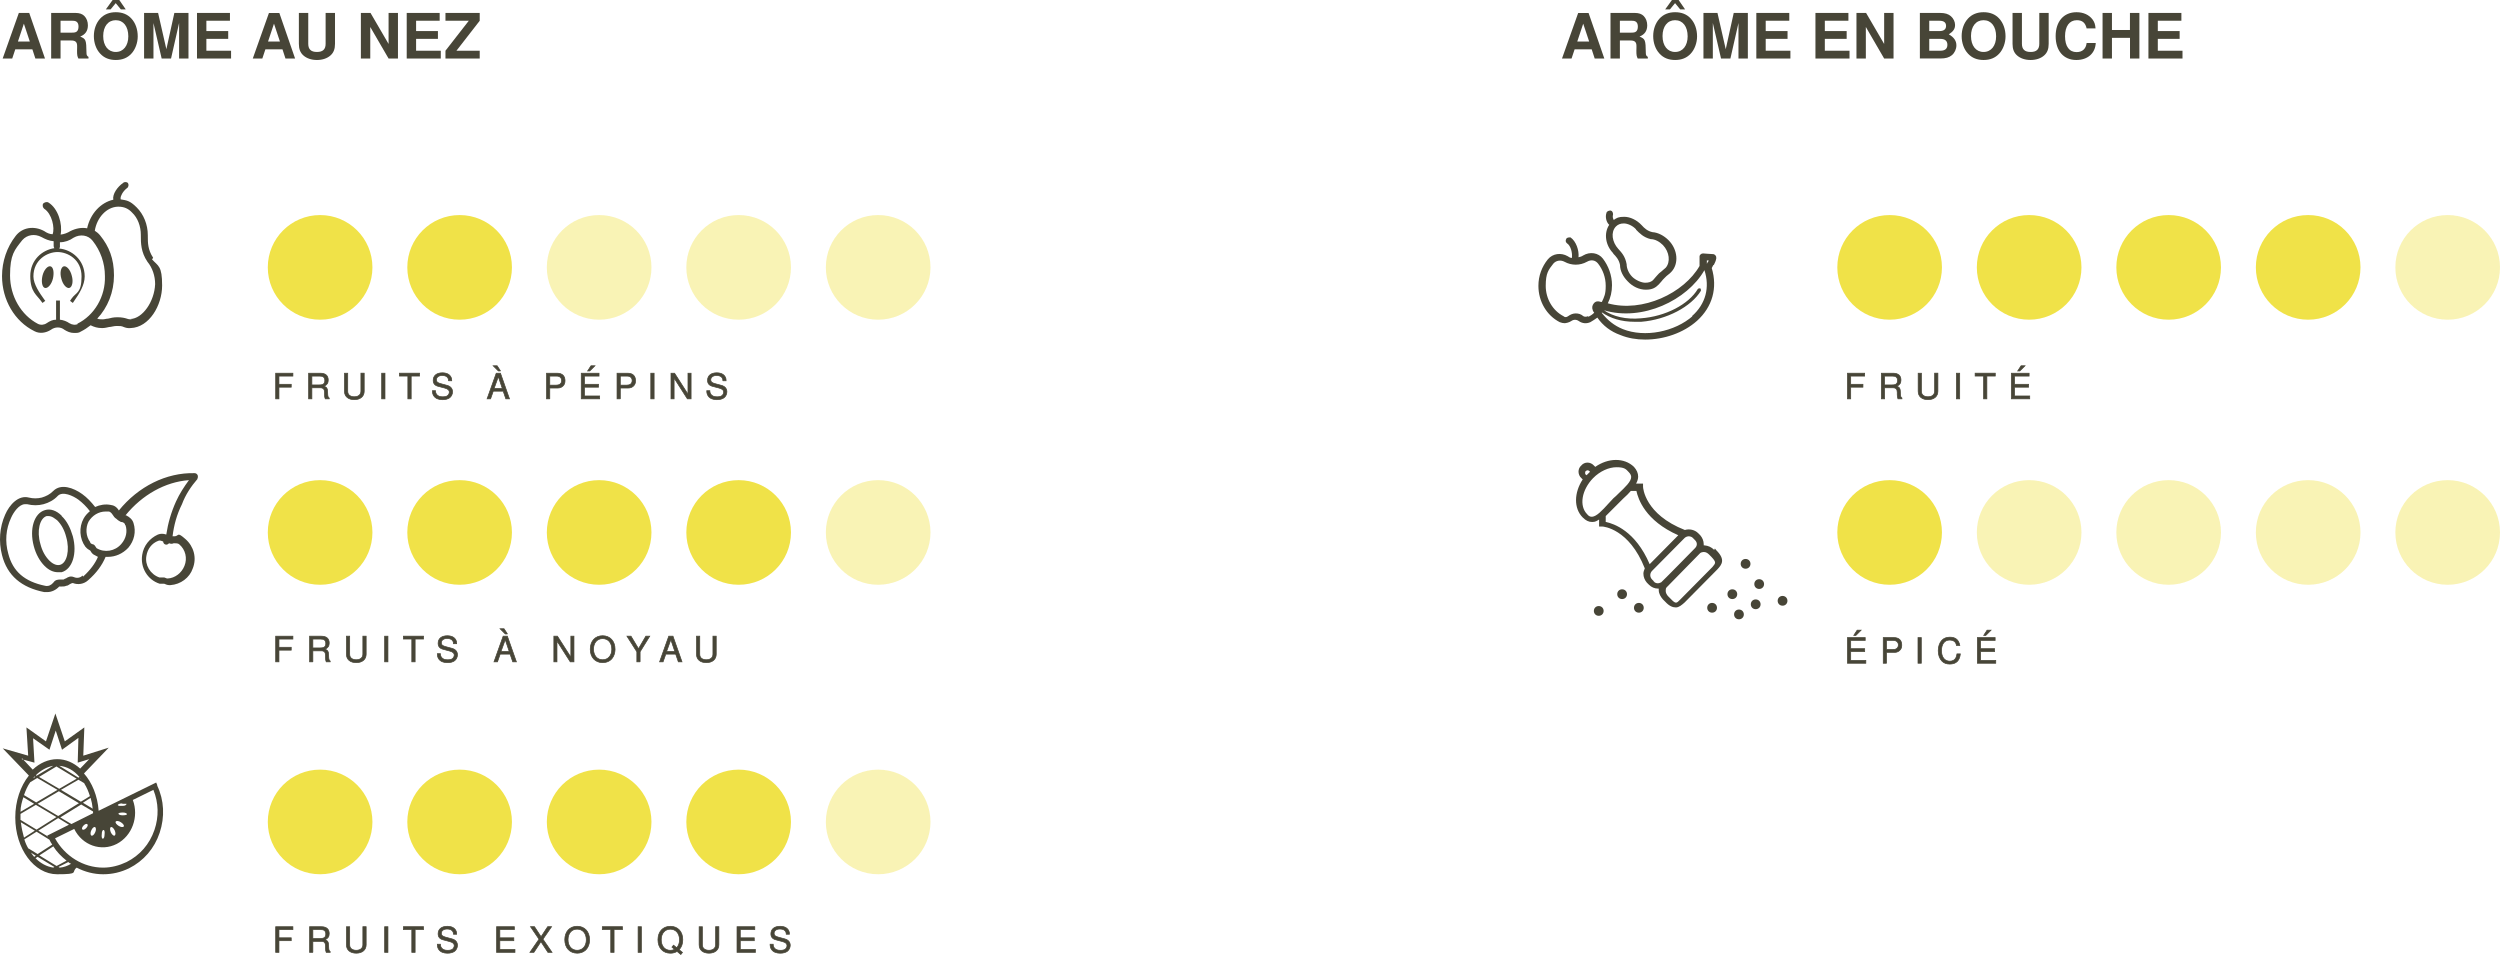<?xml version="1.0" encoding="UTF-8"?>
<svg id="Layer_2" data-name="Layer 2" xmlns="http://www.w3.org/2000/svg" viewBox="0 0 716.78 273.8">
  <defs>
    <style>
      .cls-1, .cls-2 {
        fill: #f0e248;
      }

      .cls-3 {
        fill-rule: evenodd;
      }

      .cls-3, .cls-4, .cls-5 {
        fill: #474537;
      }

      .cls-4 {
        stroke: #474537;
        stroke-miterlimit: 10;
        stroke-width: .2px;
      }

      .cls-2 {
        isolation: isolate;
        opacity: .4;
      }
    </style>
  </defs>
  <g id="Warstwa_1" data-name="Warstwa 1">
    <circle class="cls-1" cx="91.78" cy="76.66" r="15"/>
    <circle class="cls-1" cx="131.78" cy="76.66" r="15"/>
    <circle class="cls-2" cx="171.78" cy="76.66" r="15"/>
    <circle class="cls-2" cx="211.78" cy="76.66" r="15"/>
    <circle class="cls-2" cx="251.78" cy="76.66" r="15"/>
    <circle class="cls-1" cx="91.78" cy="152.66" r="15"/>
    <circle class="cls-1" cx="131.78" cy="152.66" r="15"/>
    <circle class="cls-1" cx="171.78" cy="152.66" r="15"/>
    <circle class="cls-1" cx="211.78" cy="152.66" r="15"/>
    <circle class="cls-2" cx="251.78" cy="152.66" r="15"/>
    <circle class="cls-1" cx="91.78" cy="235.66" r="15"/>
    <circle class="cls-1" cx="131.78" cy="235.66" r="15"/>
    <circle class="cls-1" cx="171.78" cy="235.66" r="15"/>
    <circle class="cls-1" cx="211.78" cy="235.66" r="15"/>
    <circle class="cls-2" cx="251.78" cy="235.66" r="15"/>
    <path class="cls-3" d="M45.08,225.06l-.3-.7-16.5,8.1c-.3-4.3-1.9-8.1-4.2-10.7l7.1-7.4-7.3,2.3.3-8.1-5.6,4-2.7-8-2.7,8-5.6-4,.5,8.1-7.3-2.1,7.5,7.8c-2.4,3-3.9,7.3-3.9,12,0,9,5.4,16.3,12,16.3s3.9-.6,5.6-1.9c2.3,1.2,4.9,1.9,7.6,1.9s5.1-.6,7.4-1.7c4.2-2.1,7.3-5.7,8.8-10.2s1.3-9.3-.7-13.5v-.2h0ZM35.08,230.46h1.2c0,.3-.4.6-1.1.6h-.9c-.2,0-.4-.1-.5-.2,0-.2.4-.5,1.1-.5h.2v.1ZM35.28,232.96c.7,0,1.2.3,1.1.5,0,.2-.6.3-1.3.3s-1.2-.3-1.1-.5c0-.2.6-.3,1.3-.3ZM33.18,235.56c.2-.3.9-.2,1.5.2s1,.9.8,1.2-.9.2-1.5-.2-1-.9-.8-1.2ZM31.78,237.16c.3-.2.8.3,1.1.9.3.7.3,1.3,0,1.5s-.8-.3-1.1-.9c-.3-.7-.3-1.4,0-1.5ZM29.18,239.16c0-.7.2-1.2.5-1.2s.4.6.3,1.3c0,.7-.2,1.2-.5,1.2s-.4-.6-.3-1.3ZM27.28,237.16c.3.2.3.9,0,1.5-.3.7-.8,1.1-1.1.9-.3-.2-.3-.9,0-1.5.3-.7.8-1.1,1.1-.9ZM26.68,233.16l-6.2,3.1-3.2-1.9,6-3.7,3.4,2v.6h0v-.1ZM24.68,237.46c-.4.4-.9.6-1.1.3-.2-.2,0-.7.4-1.1s.9-.6,1.1-.3c.2.2,0,.7-.4,1.1ZM13.78,239.86l-2.8-1.7,5.7-3.6,3.1,1.9-6.2,3.1v.3h.2ZM16.18,219.76l5.8,3.5-5,2.9-5.8-3.4,5-3ZM10.58,222.46l-.3-.2c1.4-1.4,3.2-2.4,5-2.7l-4.7,2.8h0v.1ZM16.98,219.56c2.2.2,4.2,1.3,5.8,3.2l-.3.2-5.5-3.4ZM22.68,230.26l-6,3.7-5.9-3.5,6.1-3.6,5.7,3.4h.1ZM26.58,231.86l-2.8-1.7,2.2-1.4c.3,1,.5,2,.6,3.1h0ZM24.18,224.66c.7,1.1,1.2,2.3,1.6,3.6l-2.6,1.6-5.7-3.4,5-2.9,1.7,1h0v.1ZM22.98,223.26h.1s.2.1.3.2l-.4-.2ZM6.18,217.66l3.7,1-.4-7,4.7,3.3,1.8-5.5,1.8,5.5,4.7-3.4-.2,7.1,3.3-1-2.6,2.7c-1.9-1.7-4.1-2.7-6.6-2.7s-5,1.1-7,3l-3.1-3.3v.3h-.1ZM10.08,222.76l-.6.4c.1-.2.3-.3.4-.5h.2v.1ZM8.68,224.26l2-1.2,5.8,3.4-6.1,3.6-3.5-2.1c.5-1.4,1-2.6,1.8-3.7ZM6.68,228.56l3.1,1.9-3.9,2.3c0-1.5.4-2.9.8-4.1h0v-.1ZM5.88,234.16v-.8l4.4-2.6,5.9,3.5-5.7,3.6-4.6-2.8v-.9ZM5.98,235.76l4,2.4-3.1,2c-.4-1.4-.7-2.8-.9-4.4ZM8.18,243.36c-.5-.8-.9-1.7-1.2-2.7l3.5-2.2,3.7,2.3c.2.5.5,1,.8,1.4l-4.2,2.7-2.6-1.6h0v.1ZM8.88,244.46l1.4.9-.5.3c-.3-.4-.6-.7-.9-1.2ZM15.28,248.76c-1.9-.3-3.6-1.2-5.1-2.7l.6-.4,4.8,2.9-.3.2ZM16.18,248.26l-4.9-3,4-2.6c1,1.6,2.3,2.9,3.8,4.1l-2.8,1.5h-.1ZM17.08,248.76l-.3-.2,2.8-1.4c.2.2.5.4.8.5-1,.6-2.1,1-3.2,1.1h-.1ZM44.28,237.96c-1.4,4.1-4.2,7.3-8,9.2-2.1,1-4.4,1.6-6.7,1.6-5.7,0-11-3.3-13.8-8.4l5.5-2.7c2.3,4.7,7.7,6.6,12.2,4.3,4.4-2.3,6.4-7.8,4.6-12.6l5.9-2.9c1.5,3.7,1.6,7.7.3,11.5h0Z"/>
    <g>
      <path class="cls-5" d="M14.48,76.36c-.8-.2-1.9,1-2.3,2.7-.4,1.7-.1,3.3.7,3.5s1.9-1,2.3-2.7c.4-1.8.1-3.3-.7-3.5Z"/>
      <path class="cls-5" d="M43.88,73.86c-1.5-2.3-1.5-4.2-1.5-6.2v-.2c0-3.1-1.2-6-3.2-8s-2.9-2-4.6-2.3v-.5c0-.3.5-1.7,1.8-2.7.5-.3.6-1,.3-1.5-.3-.3-1-.4-1.4,0-1.6,1.1-3.1,3.2-2.8,4.8h0c-3.6.8-6.6,4-7.5,8.2-1.5-.3-3.2,0-4.8.8-.8.5-1.8.9-2.8,1,.6-3-.7-7.5-3.5-9.2-.5-.3-1.2,0-1.5.3-.3.5-.1,1.2.3,1.5,2.2,1.4,3.1,5.5,2.4,7.3-.8,0-1.7-.4-2.4-.9-2.9-1.6-6.3-1.1-8.2,1.4-2.5,3.2-3.9,7.3-3.9,11.5,0,6.8,3.6,13,9.3,15.8,1.5.8,3.3.5,4.7-.4,1.2-.9,2.8-.9,3.9,0,.8.5,1.7.9,2.7.9s1.4,0,2-.4c1-.5,1.9-1.1,2.8-1.8,1,.5,2,.8,3.2.8h.2c.7,0,1.4-.2,1.9-.3.6,0,1.3-.3,2.2-.3s1.4,0,2,.3c.5.2,1.2.4,2,.3,5.3-.2,9-6.5,9-12.2s-1.1-5.5-2.9-7.5l.3-.4h0v-.1ZM22.38,92.86c-.7.4-1.7.3-2.5-.2-.7-.5-1.7-.9-2.7-1v-5.5h-1.1v5.5c-1,0-1.8.4-2.7,1-.7.5-1.7.6-2.5.2-4.8-2.5-8-7.9-8-13.9s1.3-7.3,3.5-10.1c1.4-1.6,3.6-1.9,5.5-.9,1.1.6,2.2,1.1,3.5,1.2v1.4c0,.2.1.4.2.6-3.5.5-6.9,3.4-6.9,8s1.9,5.4,3.2,7.3l.3.4.8-.6-.3-.4c-1.3-1.8-3.1-4.4-3.1-6.6,0-4.8,4-7,6.9-7s6.9,2.1,6.9,7-1.6,4.5-2.9,6.4l-.4.6.8.6.4-.6c1.4-2,3-4.5,3-7,0-4.7-3.7-7.7-7.3-8,.1-.2.2-.3.2-.5v-1.3c1.4,0,2.8-.5,3.9-1.3,1.9-1.1,4.2-.8,5.5.9,2.2,2.8,3.5,6.3,3.5,10.1.2,5.8-3,11.3-8,13.7,0,0,.3,0,.3,0ZM37.68,91.56c-.4,0-.8,0-1.3-.2-.6-.2-1.5-.4-2.7-.4s-1.9.2-2.7.4c-.5,0-1,.2-1.5.2s-1.1,0-1.6-.2c3-3.2,4.8-7.6,4.8-12.4s-1.4-8.3-4-11.5c-.4-.5-1-1-1.5-1.3.6-3.8,3.4-6.8,6.6-6.9h.2c1.5,0,2.8.5,3.9,1.7,1.6,1.5,2.5,3.9,2.5,6.4v.2c0,2.1,0,4.7,1.9,7.5h0c1.4,1.7,2.2,4,2.2,6.4-.2,5-3.6,9.9-7.1,10h.3v.1Z"/>
      <path class="cls-5" d="M20.58,79.06c-.4-1.7-1.5-2.9-2.3-2.7s-1.2,1.8-.7,3.5c.4,1.7,1.5,2.9,2.3,2.7s1.2-1.8.7-3.5Z"/>
    </g>
    <circle class="cls-1" cx="541.78" cy="76.66" r="15"/>
    <circle class="cls-1" cx="581.78" cy="76.66" r="15"/>
    <circle class="cls-1" cx="621.78" cy="76.66" r="15"/>
    <circle class="cls-1" cx="661.78" cy="76.66" r="15"/>
    <circle class="cls-2" cx="701.78" cy="76.66" r="15"/>
    <circle class="cls-1" cx="541.78" cy="152.66" r="15"/>
    <circle class="cls-2" cx="581.78" cy="152.66" r="15"/>
    <circle class="cls-2" cx="621.78" cy="152.66" r="15"/>
    <circle class="cls-2" cx="661.78" cy="152.66" r="15"/>
    <circle class="cls-2" cx="701.78" cy="152.66" r="15"/>
    <g>
      <path class="cls-5" d="M491.38,75.96c.3-.6.6-1.2.7-1.9,0-.3,0-.5-.2-.8-.2-.2-.4-.4-.7-.4-.6,0-2.6-.2-2.9-.2-.5,0-1,.4-1,.9v2.7c-4.4,7.7-16.3,13.5-26.3,10.7.8-1.6,1.2-3.3,1.2-5.2,0-2.8-1-5.5-2.6-7.6-1.3-1.7-3.7-2.1-5.7-.9-.4.3-.9.4-1.3.5.2-2-.7-4.6-2.3-5.7-.4,0-1,0-1.2.4-.3.5-.2,1,.2,1.3,1.1.7,1.6,2.8,1.4,4.2-.5,0-.9-.3-1.2-.5-1.9-1.1-4.3-.8-5.7.9-1.7,2.1-2.7,4.7-2.7,7.6,0,4.5,2.4,8.5,6.1,10.4.5.2,1,.3,1.4.3s1.3-.2,1.9-.6c.7-.5,1.5-.5,2.2,0,1,.7,2.2.8,3.3.3.7-.4,1.3-.8,2-1.3,1.6,2.3,3.8,4,6.6,5,2.2.9,4.6,1.3,7.1,1.3,5.4,0,11-1.9,14.9-5.4,4.4-4,5.9-9.4,4.2-15.1.2-.3.3-.7.5-.9,0,0,.1,0,.1,0ZM455.28,90.66c-.4.2-1,.2-1.3,0-.7-.6-1.4-.8-2.2-.8s-1.5.3-2.2.8c-.4.3-.9.4-1.3,0-3.1-1.6-5.1-5-5.1-8.7s.8-4.6,2.2-6.4c.8-.9,2.1-1.1,3.2-.5,2,1.1,4.4,1.1,6.4,0,1.2-.7,2.4-.5,3.2.5,1.4,1.8,2.2,4,2.2,6.4s-.4,3.1-1.1,4.6h-.3c-.8-.3-1.5-.2-2,.4s-.6,1.3-.3,2c0,.2.2.4.4.7-.5.5-1.1.9-1.7,1.2v-.2h-.1ZM485.38,90.56c-5.2,4.6-13.8,6.3-20.1,3.8-2.5-1-4.4-2.6-6-4.6v-.2c2.4,1.7,5.6,2.7,9.3,2.7s1.3,0,2,0c7.3-.6,14.3-4.3,17.1-8.9,0-.2,0-.5-.2-.7-.2,0-.5,0-.7.2-2.6,4.4-9.3,7.9-16.3,8.4-4.3.4-8-.5-10.6-2.3,11,3.3,23.9-2.9,28.8-11.5,1.6,4.9.4,9.7-3.6,13.2h.3v-.1ZM489.58,75.16c0,.2-.2.4-.2.5v-1h.5c0,.3-.2.4-.3.6h0v-.1Z"/>
      <path class="cls-5" d="M462.48,72.66c.9.9,1.7,1.8,2,3.3,0,1.7.9,3.4,2.2,4.7,1.4,1.5,3.3,2.4,5.2,2.4s2.8-.6,3.7-1.5c.3-.3.5-.6.8-.9.2-.3.5-.6.9-1s.7-.7,1-.9.6-.5.9-.8c2.2-2.3,1.9-6.4-.8-9.1-1.3-1.3-3-2.2-4.6-2.3-1.4-.3-2.3-1.1-3.1-2h0c-1.4-1.5-3.3-2.4-5-2.4s-2.1.3-3,.9c-.2-.3-.4-.9-.2-1.6,0-.5-.2-1-.7-1.1-.5,0-1.1.2-1.2.7-.4,1.2,0,2.7.8,3.4-1.6,2.4-1.1,5.9,1.2,8.2h-.1ZM469.08,65.86c1,1,2.1,2.2,4.2,2.7h0c1.2,0,2.5.7,3.5,1.7,1.9,2,2.2,4.9.8,6.5-.3.3-.5.4-.7.6-.3.3-.7.6-1.2,1-.5.5-.8.9-1,1.1s-.4.5-.6.7c-.6.7-1.4.9-2.4.9s-2.7-.7-3.7-1.7-1.6-2.4-1.6-3.6h0c-.4-2.3-1.5-3.4-2.4-4.4h0c-1.8-2-2.2-4.8-.7-6.4.6-.6,1.3-.9,2.3-.9s2.5.6,3.5,1.7h0v.1Z"/>
    </g>
    <g>
      <path id="path31" class="cls-5" d="M17.68,147.86c-1.5-1.5-3.3-2.1-4.8-1.6-3.1.9-4.5,5.4-3.2,10.3.6,2.3,1.7,4.3,3.1,5.7,1.2,1.2,2.5,1.8,3.8,1.8s.7,0,1.1,0c3.1-.9,4.5-5.4,3.2-10.3-.7-2.4-1.7-4.4-3.2-5.8h0v-.1ZM17.18,161.96c-1.2.3-2.4-.6-3-1.2-1.2-1.2-2.1-2.8-2.6-4.8-1.1-3.7-.2-7.4,1.8-8h.5c1.1,0,1.9.8,2.5,1.2,1.2,1.2,2.1,2.8,2.6,4.8,1.1,3.8.2,7.5-1.8,8Z"/>
      <path id="path41" class="cls-5" d="M56.48,137.36c.3-.3.3-.7.2-1.1-.2-.4-.5-.6-.9-.6-8.1-.2-16.1,3.8-21.7,10.7-.6-1-1.4-1.5-2.4-1.6-1.5-.3-3.1,0-4.4.6-1.1-1.4-2.3-2.7-3.7-3.7-2.5-1.8-6.1-3.1-8.3-.9-1,1-2,1.5-3.3,1.9-1.2.3-2.5.3-3.7,0-3-.8-5.6,2.1-6.8,4.9-1.6,3.6-1.9,7.7-.9,11.6,1.5,5.9,5.6,9.3,12.1,10.6h.9c1.2,0,2.5-.6,3.4-1.6h.8c.4,0,.8,0,1.2-.2.4,0,.8-.3,1.1-.5.4-.2.6-.3.8-.3,1.5.6,3.2.3,4.4-.8,2.4-2.1,4-4.3,5-6.7h.7c2.1,0,4.2-.9,5.8-2.6,1.7-2,2.3-4.6,1.5-7.1-.3-1-1.1-1.7-2.1-2.2h-.2c4.8-5.9,11.4-9.6,18.2-10.1-1.4,1.9-2.7,3.9-3.7,6.1-1.4,3.1-2.3,6.2-2.8,9.5-.9-.3-1.6-.3-2.4,0-2.4,1.1-4.1,3.2-4.5,5.8-.6,3.6,1.5,7.2,5,8.3h1.3c.4.2,1,.4,1.4.4h.4c2.9-.2,5.5-2.1,6.4-4.8,1.2-3,.3-6.3-2.1-8.4s-1.8-1-3-.8h-.7c.4-3.2,1.2-6.2,2.7-9.2,1-2.7,2.6-5.1,4.5-7.3h-.2v.1ZM23.68,165.06c-.7.6-1.6.8-2.5.4-1-.4-1.7,0-2.3.4-.3,0-.5.3-.7.3h-.8c-.7,0-1.5,0-2.1.9-.6.7-1.4,1.1-2.3.9-5.9-1.2-9.3-4.1-10.6-9.2-1-3.5-.7-7.1.8-10.3.7-1.6,2.3-3.9,4-3.9h.6c1.6.4,3.2.4,4.7,0,1.5-.4,3-1.2,4.1-2.4,1.4-1.4,4.4,0,5.9,1.1,1.2.9,2.3,2,3.3,3.3-.7.6-1.3,1.2-1.8,2.1-1.4,2.5-1.2,5.8.5,8.1l.2.2c.3.4.9.7,1.2.9.2.4.5.8.9,1.1.5.3.9.5,1.3.7-.8,1.9-2.2,3.8-4.3,5.7h0v-.3h-.1ZM35.98,150.56c.6,1.8.2,3.8-1.2,5.4-1.8,2.1-4.8,2.6-7.1,1.2,0,0-.3-.4-.4-.6s-.3-.4-.6-.5c-.3,0-.7-.3-.8-.4v-.2c-1.3-1.7-1.4-4.1-.5-5.9,1.1-1.8,2.9-2.9,4.9-2.9s.6,0,.9,0,.8.4,1.1.9.6.9,1.1,1.2c.4.4.9.7,1.3.9.8,0,1.2.5,1.2.9h.1ZM50.08,155.76c.3,0,1,0,1.3.3,1.8,1.5,2.4,4,1.5,6.2-.8,2-2.7,3.5-4.8,3.6h-.2s-.5-.2-.8-.3h-1.4c-2.6-.9-4.2-3.6-3.7-6.2.3-1.9,1.5-3.6,3.4-4.3.4-.2.9,0,1.4.2h0c0,.5.4.9.9.9h0c.3,0,.6-.2.8-.4.5.2.9.2,1.3,0h.3Z"/>
    </g>
    <g>
      <path id="path5" class="cls-5" d="M491.48,157.66c-.8-.8-1.7-1.2-2.8-1.3h-.2v-.3c0-1-.4-1.9-1-2.6l-.6-.6c-1-1-2.6-1.3-3.8-.9-11.5-4.5-12-12.1-12-12.4v-.9h-2c.4-.7.6-1.4.6-2,0-1-.4-1.9-1.2-2.8-2.8-2.7-7.4-2.6-11.1,0l-.4-.4c-1-1.1-2.7-1.1-3.6,0-.6.5-.8,1.2-.8,1.8s.3,1.4.8,1.8l.4.4c-2.5,3.8-2.6,8.3,0,10.9.9.9,1.7,1.3,2.7,1.3s1.3-.3,2-.7v2h.9c.3,0,7.7.6,12.2,12-.2.5-.4,1-.4,1.5,0,1,.4,1.9,1,2.6l.6.6c.7.7,1.6,1.1,2.6,1.1h.2v.4c0,1.1.6,2,1.2,2.7l.7.7c1.1,1.2,2.1,1.6,3,1.6s1.7-.7,2.5-1.4l9.4-9.5c1.3-1.4,2.4-2.8-.3-5.5l-.4-.5h0l-.2.4h0ZM454.68,136.06c-.2,0-.2-.3-.2-.5s0-.4.2-.5c.3-.3.7-.3,1,0l.2.2s-.3.3-.4.4c-.2.2-.4.4-.6.6l-.2-.2h0ZM456.38,148.16c-.5,0-.9-.2-1.3-.7-2.4-2.4-1.6-7,1.7-10.4,2-2,4.5-3.1,6.7-3.1s2.7.5,3.5,1.4c.5.5.7,1,.7,1.4,0,1.3-1.7,2.9-3.6,4.7-.5.5-1,1-1.5,1.4-.5.5-1,1.1-1.4,1.5-1.8,2-3.4,3.7-4.7,3.8h-.1ZM460.38,149.56v-1.6h0c.7-.7,1.4-1.4,2.2-2.2l1.4-1.4,1.4-1.4c.9-.8,1.6-1.5,2.2-2.2h1.6c.5,2.3,2.5,8.5,12,12.7l-8.2,8.3c-4.1-9.6-10.3-11.6-12.5-12.1h-.1v-.1ZM474.28,166.76l-.6-.6c-.7-.7-.7-1.8,0-2.5l9.3-9.4c.3-.3.8-.5,1.2-.5s1,.2,1.2.5l.6.6c.7.7.7,1.6,0,2.3,0,0-9.6,9.8-9.7,9.8-.7.4-1.6.4-2.2-.3h.2v.1ZM491.08,162.46l-9.4,9.5c-1,1-1.2,1.3-2.7-.3l-.7-.7c-.4-.4-.7-1-.7-1.5s0-.8.3-1.1l9.6-9.8c.3-.2.7-.3,1-.3.6,0,1.1.3,1.5.7l.7.7c1.5,1.6,1.2,1.8.3,2.9h.1v-.1Z"/>
      <path id="path6" class="cls-5" d="M490.88,175.66c.8,0,1.4-.6,1.4-1.4s-.6-1.4-1.4-1.4-1.4.6-1.4,1.4.6,1.4,1.4,1.4Z"/>
      <path id="path7" class="cls-5" d="M496.68,171.76c.8,0,1.4-.6,1.4-1.4s-.6-1.4-1.4-1.4-1.4.6-1.4,1.4.6,1.4,1.4,1.4Z"/>
      <path id="path8" class="cls-5" d="M465.08,171.76c.8,0,1.4-.6,1.4-1.4s-.6-1.4-1.4-1.4-1.4.6-1.4,1.4.6,1.4,1.4,1.4Z"/>
      <path id="path9" class="cls-5" d="M469.88,175.66c.8,0,1.4-.6,1.4-1.4s-.6-1.4-1.4-1.4-1.4.6-1.4,1.4.6,1.4,1.4,1.4Z"/>
      <path id="path10" class="cls-5" d="M511.08,173.66c.8,0,1.4-.6,1.4-1.4s-.6-1.4-1.4-1.4-1.4.6-1.4,1.4.6,1.4,1.4,1.4Z"/>
      <path id="path11" class="cls-5" d="M458.38,176.56c.8,0,1.4-.6,1.4-1.4s-.6-1.4-1.4-1.4-1.4.6-1.4,1.4.6,1.4,1.4,1.4Z"/>
      <path id="path12" class="cls-5" d="M498.58,177.56c.8,0,1.4-.6,1.4-1.4s-.6-1.4-1.4-1.4-1.4.6-1.4,1.4.6,1.4,1.4,1.4Z"/>
      <path id="path13" class="cls-5" d="M504.38,168.86c.8,0,1.4-.6,1.4-1.4s-.6-1.4-1.4-1.4-1.4.6-1.4,1.4.6,1.4,1.4,1.4Z"/>
      <path id="path14" class="cls-5" d="M500.48,163.06c.8,0,1.4-.6,1.4-1.4s-.6-1.4-1.4-1.4-1.4.6-1.4,1.4.6,1.4,1.4,1.4Z"/>
      <path id="path15" class="cls-5" d="M503.38,174.66c.8,0,1.4-.6,1.4-1.4s-.6-1.4-1.4-1.4-1.4.6-1.4,1.4.6,1.4,1.4,1.4Z"/>
    </g>
    <g>
      <path class="cls-5" d="M4.38,14.15l-.88,2.64H.76L5.4,3.71h2.98l4.52,13.07h-2.76l-.86-2.64h-4.89ZM6.84,6.8l-1.7,5.11h3.41l-1.7-5.11Z"/>
      <path class="cls-5" d="M17.36,16.78h-2.69V3.71h7.01c1.11,0,1.94.29,2.53.9.63.65.99,1.6.99,2.64,0,1.6-.73,2.65-2.21,3.23,1.67.72,1.74.9,1.81,4.75,0,.57.16.84.57,1.08v.48h-2.89c-.32-.63-.39-1-.39-2.24,0-.2,0-.52.02-.86v-.54c0-1.08-.5-1.54-1.67-1.54h-3.08v5.18ZM20.61,9.36c.77,0,1.11-.09,1.42-.34.32-.27.48-.77.48-1.4s-.16-1.06-.48-1.33c-.34-.27-.65-.34-1.42-.34h-3.25v3.41h3.25Z"/>
      <path class="cls-5" d="M37.66,5.31c1.17,1.24,1.83,3.08,1.83,5.13,0,1.85-.7,3.75-1.83,4.95-1.13,1.22-2.6,1.81-4.46,1.81s-3.33-.59-4.46-1.81c-1.17-1.24-1.83-3.08-1.83-5.04s.66-3.78,1.83-5.04c1.11-1.2,2.62-1.81,4.45-1.81s3.33.57,4.48,1.81ZM29.59,10.35c0,2.76,1.42,4.55,3.6,4.55s3.6-1.79,3.6-4.48c0-2.83-1.4-4.63-3.6-4.63s-3.6,1.79-3.6,4.55ZM34.2,0l1.85,2.69h-1.4l-1.47-1.79-1.47,1.79h-1.36l1.94-2.69h1.92Z"/>
      <path class="cls-5" d="M44,16.78h-2.69V3.71h4.02l2.37,10.4,2.29-10.4h4.05v13.07h-2.69V6.6l-2.31,10.18h-2.69l-2.35-10.18v10.18Z"/>
      <path class="cls-5" d="M59.17,14.54h7.08v2.24h-9.77V3.71h9.45v2.24h-6.76v2.96h6.26v2.24h-6.26v3.39Z"/>
      <path class="cls-5" d="M76.09,14.15l-.88,2.64h-2.74l4.64-13.07h2.98l4.52,13.07h-2.76l-.86-2.64h-4.89ZM78.55,6.8l-1.7,5.11h3.41l-1.7-5.11Z"/>
      <path class="cls-5" d="M96.05,3.71v8.86c0,1.47-.39,2.51-1.27,3.3-.95.86-2.33,1.33-3.91,1.33s-2.96-.47-3.91-1.33c-.88-.79-1.27-1.83-1.27-3.3V3.71h2.69v8.86c0,1.58.81,2.33,2.49,2.33s2.49-.75,2.49-2.33V3.71h2.69Z"/>
      <path class="cls-5" d="M106.16,7.75v9.04h-2.69V3.71h2.76l5.18,8.89V3.71h2.69v13.07h-2.69l-5.25-9.04Z"/>
      <path class="cls-5" d="M119.3,14.54h7.08v2.24h-9.77V3.71h9.45v2.24h-6.76v2.96h6.26v2.24h-6.26v3.39Z"/>
      <path class="cls-5" d="M137.54,5.95l-6.67,8.59h6.67v2.24h-9.82v-2.24l6.69-8.59h-6.69v-2.24h9.82v2.24Z"/>
    </g>
    <g>
      <path class="cls-5" d="M451.46,14.15l-.88,2.64h-2.74l4.64-13.07h2.98l4.52,13.07h-2.76l-.86-2.64h-4.89ZM453.92,6.8l-1.7,5.11h3.41l-1.7-5.11Z"/>
      <path class="cls-5" d="M464.44,16.78h-2.69V3.71h7.01c1.11,0,1.94.29,2.53.9.63.65.99,1.6.99,2.64,0,1.6-.74,2.65-2.21,3.23,1.67.72,1.74.9,1.81,4.75,0,.57.16.84.57,1.08v.48h-2.89c-.32-.63-.39-1-.39-2.24,0-.2,0-.52.02-.86v-.54c0-1.08-.5-1.54-1.67-1.54h-3.08v5.18ZM467.69,9.36c.77,0,1.11-.09,1.42-.34.32-.27.48-.77.48-1.4s-.16-1.06-.48-1.33c-.34-.27-.65-.34-1.42-.34h-3.25v3.41h3.25Z"/>
      <path class="cls-5" d="M484.74,5.31c1.17,1.24,1.83,3.08,1.83,5.13,0,1.85-.7,3.75-1.83,4.95-1.13,1.22-2.6,1.81-4.46,1.81s-3.33-.59-4.46-1.81c-1.17-1.24-1.83-3.08-1.83-5.04s.66-3.78,1.83-5.04c1.11-1.2,2.62-1.81,4.45-1.81s3.34.57,4.48,1.81ZM476.67,10.35c0,2.76,1.42,4.55,3.6,4.55s3.6-1.79,3.6-4.48c0-2.83-1.4-4.63-3.6-4.63s-3.6,1.79-3.6,4.55ZM481.28,0l1.85,2.69h-1.4l-1.47-1.79-1.47,1.79h-1.36l1.94-2.69h1.92Z"/>
      <path class="cls-5" d="M491.09,16.78h-2.69V3.71h4.02l2.37,10.4,2.29-10.4h4.05v13.07h-2.69V6.6l-2.31,10.18h-2.69l-2.35-10.18v10.18Z"/>
      <path class="cls-5" d="M506.25,14.54h7.08v2.24h-9.77V3.71h9.45v2.24h-6.76v2.96h6.26v2.24h-6.26v3.39Z"/>
      <path class="cls-5" d="M523.2,14.54h7.08v2.24h-9.77V3.71h9.45v2.24h-6.76v2.96h6.26v2.24h-6.26v3.39Z"/>
      <path class="cls-5" d="M534.96,7.75v9.04h-2.69V3.71h2.76l5.18,8.89V3.71h2.69v13.07h-2.69l-5.25-9.04Z"/>
      <path class="cls-5" d="M550.45,3.71h5.83c1.4,0,2.31.29,3.08.95.73.65,1.18,1.58,1.18,2.49,0,1.11-.5,1.86-1.79,2.69,1.49.86,2.17,1.88,2.17,3.17,0,1.06-.5,2.15-1.29,2.81-.79.66-1.79.95-3.3.95h-5.88V3.71ZM553.14,8.91h2.92c1.25,0,1.9-.5,1.9-1.49s-.65-1.47-1.9-1.47h-2.92v2.96ZM553.14,14.54h3.21c1.31,0,1.99-.57,1.99-1.69s-.68-1.7-1.99-1.7h-3.21v3.39Z"/>
      <path class="cls-5" d="M573.18,5.31c1.17,1.24,1.83,3.08,1.83,5.13,0,1.85-.7,3.75-1.83,4.95-1.13,1.22-2.6,1.81-4.46,1.81s-3.33-.59-4.46-1.81c-1.17-1.24-1.83-3.08-1.83-5.04s.66-3.78,1.83-5.04c1.11-1.2,2.62-1.81,4.45-1.81s3.34.57,4.48,1.81ZM565.11,10.35c0,2.76,1.42,4.55,3.6,4.55s3.6-1.79,3.6-4.48c0-2.83-1.4-4.63-3.6-4.63s-3.6,1.79-3.6,4.55Z"/>
      <path class="cls-5" d="M587.38,3.71v8.86c0,1.47-.39,2.51-1.27,3.3-.95.86-2.33,1.33-3.91,1.33s-2.96-.47-3.91-1.33c-.88-.79-1.27-1.83-1.27-3.3V3.71h2.69v8.86c0,1.58.81,2.33,2.49,2.33s2.49-.75,2.49-2.33V3.71h2.69Z"/>
      <path class="cls-5" d="M598.26,8.14c-.36-1.6-1.24-2.35-2.8-2.35-2.12,0-3.39,1.72-3.39,4.61s1.22,4.54,3.3,4.54c1.67,0,2.71-.95,2.89-2.62h2.62c-.16,2.99-2.31,4.88-5.58,4.88-3.64,0-5.92-2.62-5.92-6.83s2.29-6.87,5.99-6.87c1.96,0,3.57.74,4.57,2.06.56.74.79,1.45.88,2.58h-2.56Z"/>
      <path class="cls-5" d="M605.52,10.85v5.93h-2.69V3.71h2.69v4.89h5.16V3.71h2.71v13.07h-2.69v-5.93h-5.18Z"/>
      <path class="cls-5" d="M618.67,14.54h7.08v2.24h-9.77V3.71h9.45v2.24h-6.76v2.96h6.26v2.24h-6.26v3.39Z"/>
    </g>
    <g>
      <path class="cls-4" d="M79.98,114.36h-.94v-7.36h4.94v.83h-4v2.35h3.52v.83h-3.52v3.35Z"/>
      <path class="cls-4" d="M89.42,114.36h-.94v-7.36h3.39c1.45,0,2.24.7,2.24,1.97,0,.85-.33,1.34-1.16,1.76.8.34.99.71,1,1.92.02.98.09,1.24.44,1.48v.23h-1.14c-.13-.3-.21-.75-.21-1.2v-.66c0-.91-.36-1.31-1.2-1.31h-2.42v3.17ZM91.69,110.36c1,0,1.44-.39,1.44-1.27,0-.43-.13-.77-.38-.98-.23-.2-.54-.28-1.06-.28h-2.27v2.54h2.27Z"/>
      <path class="cls-4" d="M104.42,107v5.17c0,1.47-1.11,2.42-2.84,2.42s-2.82-.93-2.82-2.42v-5.17h.94v5.17c0,.56.17.93.54,1.21.35.25.8.38,1.34.38,1.18,0,1.9-.61,1.9-1.6v-5.17h.94Z"/>
      <path class="cls-4" d="M110.38,114.36h-.95v-7.36h.95v7.36Z"/>
      <path class="cls-4" d="M117.88,114.36h-.94v-6.54h-2.42v-.83h5.78v.83h-2.41v6.54Z"/>
      <path class="cls-4" d="M128.61,109.16c0-.97-.67-1.5-1.84-1.5-.99,0-1.65.5-1.65,1.24,0,.57.32.85,1.21,1.09l1.85.5c1,.27,1.57.94,1.57,1.85,0,.64-.31,1.29-.81,1.69-.47.36-1.19.57-2.07.57-1.12,0-1.97-.35-2.47-1.05-.29-.4-.42-.85-.43-1.53h.89c0,.45.11.81.38,1.13.35.42.89.62,1.7.62.6,0,1.06-.1,1.35-.31.31-.22.53-.63.53-1.02,0-.58-.41-.95-1.35-1.19l-1.83-.48c-.97-.25-1.44-.82-1.44-1.72,0-1.33,1-2.16,2.62-2.16,1.24,0,2.1.44,2.51,1.29.16.34.19.48.19.99h-.89Z"/>
      <path class="cls-4" d="M141.43,112.15l-.78,2.21h-1l2.63-7.36h1.21l2.59,7.36h-1.05l-.76-2.21h-2.84ZM143.52,106.37h-.62l-1.5-1.5h1.13l.98,1.5ZM142.88,108.01l-1.21,3.35h2.34l-1.13-3.35Z"/>
      <path class="cls-4" d="M157.63,114.36h-.94v-7.36h3.04c1.45,0,2.27.78,2.27,2.16,0,.68-.19,1.15-.64,1.56-.39.35-.85.53-1.42.53h-2.31v3.12ZM159.59,110.41c.9,0,1.43-.48,1.43-1.29s-.54-1.29-1.43-1.29h-1.96v2.59h1.96Z"/>
      <path class="cls-4" d="M167.59,113.53h4.34v.83h-5.28v-7.36h5.1v.83h-4.16v2.35h4.01v.83h-4.01v2.53ZM170.58,104.87l-1.5,1.5h-.61l.98-1.5h1.13Z"/>
      <path class="cls-4" d="M177.85,114.36h-.94v-7.36h3.04c1.46,0,2.27.78,2.27,2.16,0,.68-.19,1.15-.64,1.56-.39.35-.85.53-1.42.53h-2.31v3.12ZM179.81,110.41c.9,0,1.43-.48,1.43-1.29s-.54-1.29-1.43-1.29h-1.96v2.59h1.96Z"/>
      <path class="cls-4" d="M187.54,114.36h-.95v-7.36h.95v7.36Z"/>
      <path class="cls-4" d="M198.14,114.36h-1.06l-3.81-5.97v5.97h-.89v-7.36h1.02l3.85,6.02v-6.02h.89v7.36Z"/>
      <path class="cls-4" d="M207.27,109.16c0-.97-.67-1.5-1.84-1.5-.99,0-1.65.5-1.65,1.24,0,.57.32.85,1.21,1.09l1.85.5c1,.27,1.57.94,1.57,1.85,0,.64-.31,1.29-.81,1.69-.47.36-1.19.57-2.07.57-1.12,0-1.97-.35-2.47-1.05-.29-.4-.42-.85-.43-1.53h.89c0,.45.11.81.38,1.13.35.42.89.62,1.7.62.6,0,1.06-.1,1.35-.31.31-.22.53-.63.53-1.02,0-.58-.41-.95-1.35-1.19l-1.83-.48c-.97-.25-1.44-.82-1.44-1.72,0-1.33,1-2.16,2.62-2.16,1.24,0,2.1.44,2.51,1.29.16.34.19.48.19.99h-.89Z"/>
    </g>
    <g>
      <path class="cls-4" d="M79.98,189.76h-.94v-7.36h4.94v.83h-4v2.35h3.52v.83h-3.52v3.35Z"/>
      <path class="cls-4" d="M89.7,189.76h-.94v-7.36h3.39c1.45,0,2.24.7,2.24,1.97,0,.85-.33,1.34-1.16,1.76.8.34.99.71,1,1.92.02.98.09,1.24.44,1.49v.23h-1.14c-.13-.3-.21-.75-.21-1.2v-.66c0-.91-.36-1.31-1.2-1.31h-2.42v3.17ZM91.97,185.76c1,0,1.44-.39,1.44-1.27,0-.43-.13-.77-.38-.98-.23-.2-.54-.28-1.06-.28h-2.27v2.54h2.27Z"/>
      <path class="cls-4" d="M104.98,182.4v5.17c0,1.47-1.11,2.42-2.84,2.42s-2.82-.93-2.82-2.42v-5.17h.94v5.17c0,.56.17.93.54,1.21.35.25.8.38,1.34.38,1.18,0,1.9-.61,1.9-1.6v-5.17h.94Z"/>
      <path class="cls-4" d="M111.23,189.76h-.95v-7.36h.95v7.36Z"/>
      <path class="cls-4" d="M119.01,189.76h-.94v-6.54h-2.42v-.83h5.78v.83h-2.41v6.54Z"/>
      <path class="cls-4" d="M130.02,184.56c0-.97-.67-1.5-1.84-1.5-.99,0-1.65.5-1.65,1.24,0,.57.32.85,1.21,1.09l1.85.5c1,.27,1.57.94,1.57,1.85,0,.64-.31,1.29-.81,1.69-.47.36-1.19.57-2.07.57-1.12,0-1.97-.35-2.47-1.05-.29-.4-.42-.85-.43-1.53h.89c-.01.45.11.81.38,1.13.35.42.89.62,1.7.62.6,0,1.06-.1,1.35-.31.31-.22.53-.63.53-1.02,0-.58-.41-.95-1.35-1.19l-1.83-.49c-.97-.25-1.44-.82-1.44-1.72,0-1.33,1-2.16,2.62-2.16,1.24,0,2.1.44,2.51,1.29.16.34.19.49.19.99h-.89Z"/>
      <path class="cls-4" d="M143.41,187.55l-.78,2.21h-1l2.63-7.36h1.21l2.59,7.36h-1.05l-.76-2.21h-2.84ZM145.5,181.77h-.62l-1.5-1.5h1.13l.98,1.5ZM144.86,183.41l-1.21,3.35h2.34l-1.13-3.35Z"/>
      <path class="cls-4" d="M164.56,189.76h-1.06l-3.81-5.97v5.97h-.89v-7.36h1.02l3.85,6.02v-6.02h.89v7.36Z"/>
      <path class="cls-4" d="M176.34,186.19c0,1.2-.47,2.34-1.27,3.02-.6.5-1.38.78-2.28.78-2.13,0-3.56-1.55-3.56-3.86s1.43-3.86,3.55-3.86,3.57,1.55,3.57,3.92ZM170.17,186.13c0,1.82,1.04,3.03,2.62,3.03s2.62-1.21,2.62-2.99c0-1.87-1.03-3.07-2.63-3.07s-2.61,1.21-2.61,3.03Z"/>
      <path class="cls-4" d="M183.53,189.76h-.94v-2.89l-2.84-4.47h1.16l2.16,3.59,2.1-3.59h1.12l-2.77,4.47v2.89Z"/>
      <path class="cls-4" d="M190.89,187.55l-.78,2.21h-1l2.63-7.36h1.21l2.59,7.36h-1.05l-.76-2.21h-2.84ZM192.34,183.41l-1.21,3.35h2.34l-1.13-3.35Z"/>
      <path class="cls-4" d="M205.35,182.4v5.17c0,1.47-1.11,2.42-2.84,2.42s-2.82-.93-2.82-2.42v-5.17h.94v5.17c0,.56.17.93.54,1.21.35.25.8.38,1.34.38,1.18,0,1.9-.61,1.9-1.6v-5.17h.94Z"/>
    </g>
    <g>
      <path class="cls-4" d="M79.98,273.06h-.94v-7.36h4.94v.83h-4v2.35h3.52v.83h-3.52v3.35Z"/>
      <path class="cls-4" d="M89.7,273.06h-.94v-7.36h3.39c1.45,0,2.24.7,2.24,1.97,0,.85-.33,1.34-1.16,1.76.8.34.99.71,1,1.92.02.98.09,1.24.44,1.49v.23h-1.14c-.13-.3-.21-.75-.21-1.2v-.66c0-.91-.36-1.31-1.2-1.31h-2.42v3.17ZM91.97,269.06c1,0,1.44-.39,1.44-1.27,0-.43-.13-.77-.38-.98-.23-.2-.54-.28-1.06-.28h-2.27v2.54h2.27Z"/>
      <path class="cls-4" d="M104.98,265.7v5.17c0,1.47-1.11,2.42-2.84,2.42s-2.82-.93-2.82-2.42v-5.17h.94v5.17c0,.56.17.93.54,1.21.35.25.8.38,1.34.38,1.18,0,1.9-.61,1.9-1.6v-5.17h.94Z"/>
      <path class="cls-4" d="M111.23,273.06h-.95v-7.36h.95v7.36Z"/>
      <path class="cls-4" d="M119.01,273.06h-.94v-6.54h-2.42v-.83h5.78v.83h-2.41v6.54Z"/>
      <path class="cls-4" d="M130.02,267.86c0-.97-.67-1.5-1.84-1.5-.99,0-1.65.5-1.65,1.24,0,.57.32.85,1.21,1.09l1.85.5c1,.27,1.57.94,1.57,1.85,0,.64-.31,1.29-.81,1.69-.47.36-1.19.57-2.07.57-1.12,0-1.97-.35-2.47-1.05-.29-.4-.42-.85-.43-1.53h.89c-.01.45.11.81.38,1.13.35.42.89.62,1.7.62.6,0,1.06-.1,1.35-.31.31-.22.53-.63.53-1.02,0-.58-.41-.95-1.35-1.19l-1.83-.49c-.97-.25-1.44-.82-1.44-1.72,0-1.33,1-2.16,2.62-2.16,1.24,0,2.1.44,2.51,1.29.16.34.19.49.19.99h-.89Z"/>
      <path class="cls-4" d="M143.31,272.23h4.34v.83h-5.28v-7.36h5.1v.83h-4.16v2.35h4.01v.83h-4.01v2.53Z"/>
      <path class="cls-4" d="M158.26,273.06h-1.16l-2.01-3.07-2.02,3.07h-1.14l2.61-3.78-2.44-3.59h1.14l1.89,2.89,1.9-2.89h1.12l-2.48,3.59,2.61,3.78Z"/>
      <path class="cls-4" d="M169.04,269.49c0,1.2-.47,2.34-1.27,3.02-.6.5-1.38.78-2.28.78-2.13,0-3.56-1.55-3.56-3.86s1.43-3.86,3.55-3.86,3.57,1.55,3.57,3.92ZM162.86,269.43c0,1.82,1.04,3.03,2.62,3.03s2.62-1.21,2.62-2.99c0-1.87-1.03-3.07-2.63-3.07s-2.61,1.21-2.61,3.03Z"/>
      <path class="cls-4" d="M176.05,273.06h-.94v-6.54h-2.42v-.83h5.78v.83h-2.41v6.54Z"/>
      <path class="cls-4" d="M183.9,273.06h-.95v-7.36h.95v7.36Z"/>
      <path class="cls-4" d="M195.19,273.66l-1.06-.88c-.6.35-1.19.52-1.93.52-2.13,0-3.56-1.56-3.56-3.86s1.42-3.86,3.56-3.86,3.56,1.55,3.56,3.84c0,1.17-.34,2.11-1.04,2.88l.95.78-.47.59ZM194.02,271.73c.55-.62.8-1.34.8-2.3,0-1.81-1.05-3.02-2.62-3.02s-2.62,1.21-2.62,3.03,1.04,3.03,2.61,3.03c.44,0,.78-.07,1.21-.28l-.75-.63.46-.57.9.74Z"/>
      <path class="cls-4" d="M206.11,265.7v5.17c0,1.47-1.11,2.42-2.84,2.42s-2.82-.93-2.82-2.42v-5.17h.94v5.17c0,.56.17.93.54,1.21.35.25.8.38,1.34.38,1.18,0,1.9-.61,1.9-1.6v-5.17h.94Z"/>
      <path class="cls-4" d="M212.25,272.23h4.34v.83h-5.28v-7.36h5.1v.83h-4.16v2.35h4.01v.83h-4.01v2.53Z"/>
      <path class="cls-4" d="M225.43,267.86c0-.97-.67-1.5-1.84-1.5-.99,0-1.65.5-1.65,1.24,0,.57.32.85,1.21,1.09l1.85.5c1,.27,1.57.94,1.57,1.85,0,.64-.31,1.29-.81,1.69-.47.36-1.19.57-2.07.57-1.12,0-1.97-.35-2.47-1.05-.29-.4-.42-.85-.43-1.53h.89c-.01.45.11.81.38,1.13.35.42.89.62,1.7.62.6,0,1.06-.1,1.35-.31.31-.22.53-.63.53-1.02,0-.58-.41-.95-1.35-1.19l-1.83-.49c-.97-.25-1.44-.82-1.44-1.72,0-1.33,1-2.16,2.62-2.16,1.24,0,2.1.44,2.51,1.29.16.34.19.49.19.99h-.89Z"/>
    </g>
    <g>
      <path class="cls-4" d="M530.62,189.33h4.34v.83h-5.28v-7.36h5.1v.83h-4.16v2.35h4.01v.83h-4.01v2.53ZM533.61,180.67l-1.5,1.5h-.61l.98-1.5h1.13Z"/>
      <path class="cls-4" d="M540.89,190.16h-.94v-7.36h3.04c1.45,0,2.27.78,2.27,2.16,0,.68-.19,1.15-.64,1.56-.39.35-.85.53-1.42.53h-2.31v3.12ZM542.85,186.21c.9,0,1.43-.48,1.43-1.29s-.54-1.29-1.43-1.29h-1.96v2.59h1.96Z"/>
      <path class="cls-4" d="M550.86,190.16h-.95v-7.36h.95v7.36Z"/>
      <path class="cls-4" d="M560.95,185.08c-.11-.56-.26-.86-.54-1.11-.3-.29-.86-.46-1.45-.46-1.43,0-2.31,1.16-2.31,3.05s.93,3.01,2.39,3.01c.79,0,1.41-.34,1.72-.95.15-.29.25-.64.33-1.14h.97c-.22,1.95-1.23,2.92-3.03,2.92-.96,0-1.69-.27-2.26-.86-.69-.72-1.06-1.76-1.06-2.97s.36-2.24,1.03-2.97c.55-.61,1.34-.92,2.33-.92,1.62,0,2.54.79,2.84,2.4h-.96Z"/>
      <path class="cls-4" d="M567.87,189.33h4.34v.83h-5.28v-7.36h5.1v.83h-4.16v2.35h4.01v.83h-4.01v2.53ZM570.86,180.67l-1.5,1.5h-.61l.98-1.5h1.13Z"/>
    </g>
    <g>
      <path class="cls-4" d="M530.62,114.36h-.94v-7.36h4.94v.83h-4v2.35h3.51v.83h-3.51v3.35Z"/>
      <path class="cls-4" d="M540.34,114.36h-.94v-7.36h3.39c1.45,0,2.24.7,2.24,1.97,0,.85-.33,1.34-1.16,1.76.8.34.99.71,1,1.92.02.98.09,1.24.44,1.48v.23h-1.14c-.13-.3-.21-.75-.21-1.2v-.66c0-.91-.36-1.31-1.2-1.31h-2.42v3.17ZM542.61,110.36c1,0,1.44-.39,1.44-1.27,0-.43-.13-.77-.38-.98-.23-.2-.54-.28-1.06-.28h-2.27v2.54h2.27Z"/>
      <path class="cls-4" d="M555.62,107v5.17c0,1.47-1.11,2.42-2.84,2.42s-2.82-.93-2.82-2.42v-5.17h.94v5.17c0,.56.17.93.54,1.21.35.25.8.38,1.34.38,1.18,0,1.9-.61,1.9-1.6v-5.17h.94Z"/>
      <path class="cls-4" d="M561.87,114.36h-.95v-7.36h.95v7.36Z"/>
      <path class="cls-4" d="M569.65,114.36h-.94v-6.54h-2.42v-.83h5.78v.83h-2.41v6.54Z"/>
      <path class="cls-4" d="M577.61,113.53h4.34v.83h-5.28v-7.36h5.1v.83h-4.16v2.35h4.01v.83h-4.01v2.53ZM580.6,104.87l-1.5,1.5h-.61l.98-1.5h1.13Z"/>
    </g>
  </g>
</svg>